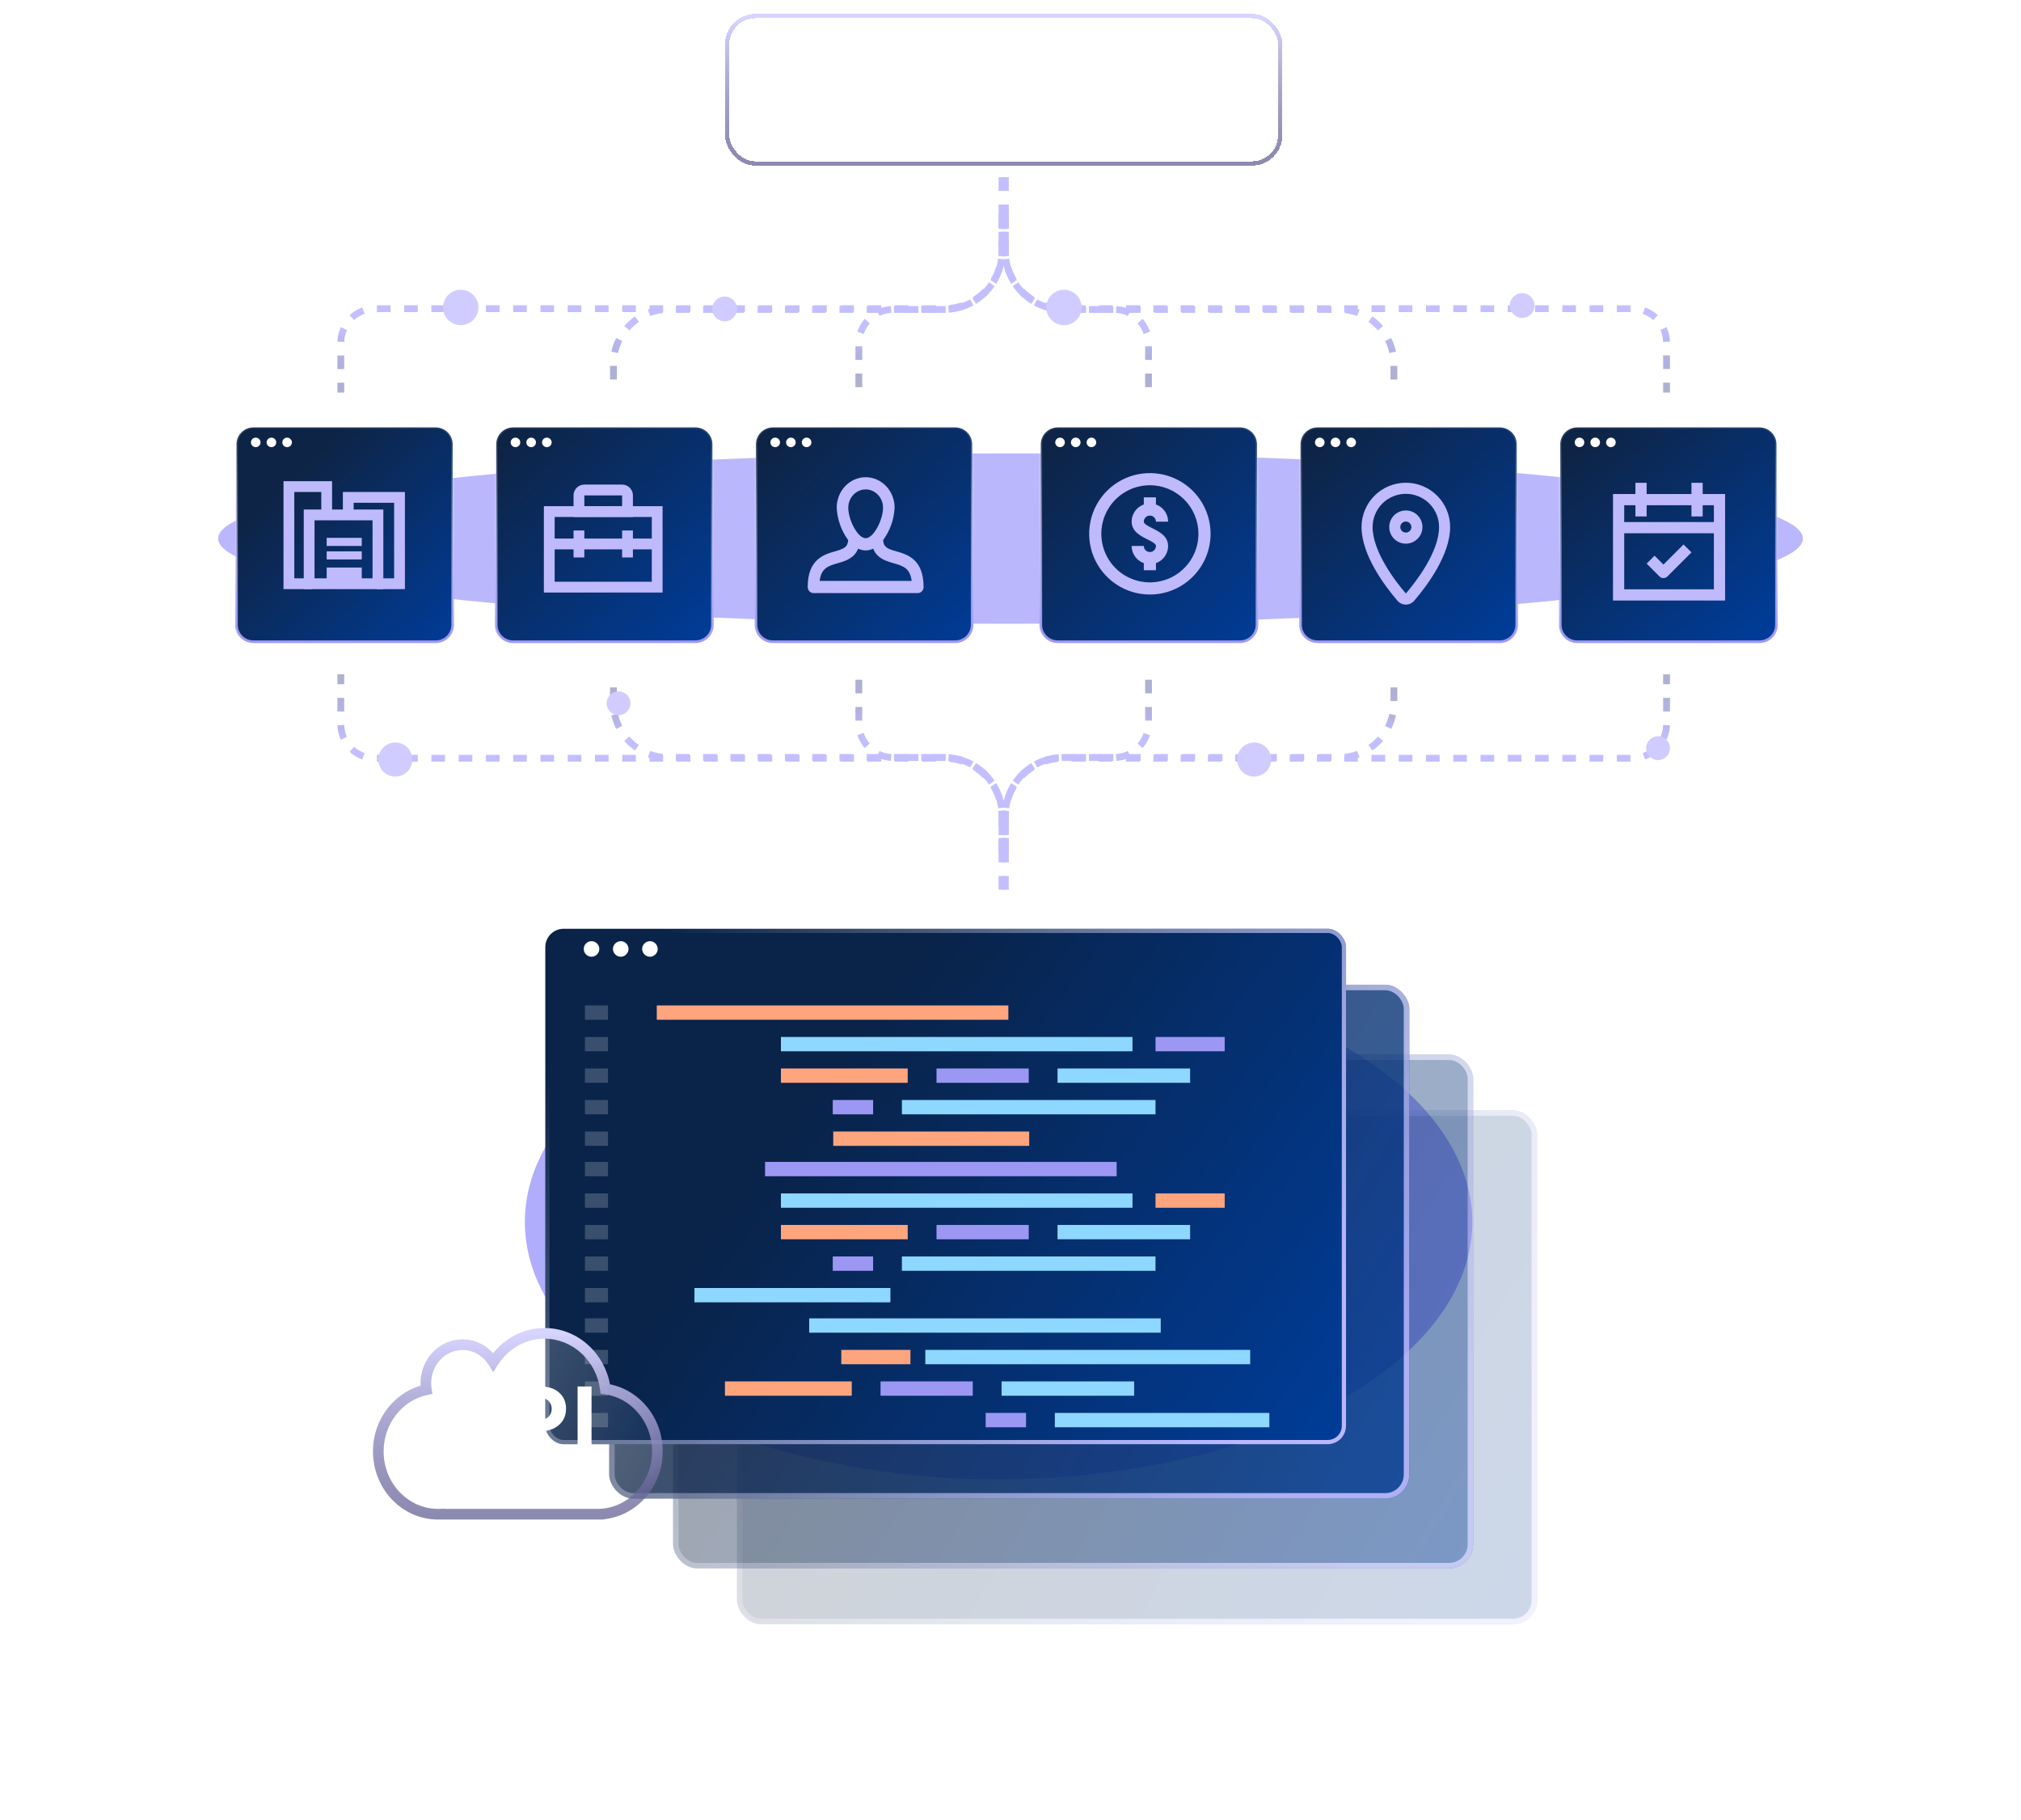 <svg width="593" height="534" viewBox="0 0 593 534" fill="none" xmlns="http://www.w3.org/2000/svg">
<g style="mix-blend-mode:screen" opacity="0.7" filter="url(#filter0_f_14271_1126)">
<ellipse cx="296.5" cy="158" rx="232.5" ry="25" fill="#9E98FC"/>
</g>
<path d="M74.381 125.389H127.831C130.591 125.389 132.823 127.606 132.823 130.334V183.319C132.823 186.048 130.591 188.265 127.831 188.265H74.381C71.621 188.265 69.389 186.048 69.389 183.319V130.334C69.389 127.606 71.621 125.389 74.381 125.389Z" fill="url(#paint0_linear_14271_1126)" stroke="url(#paint1_linear_14271_1126)" stroke-width="0.778"/>
<path fill-rule="evenodd" clip-rule="evenodd" d="M86.354 144.333H94.271V149.875H97.438V141.167H83.188V172.833H91.5V169.667H86.354V144.333Z" fill="#BFBAFC"/>
<path fill-rule="evenodd" clip-rule="evenodd" d="M115.646 147.5H103.771V150.667H100.604V144.333H118.812V172.833H110.5V169.667H115.646V147.5Z" fill="#BFBAFC"/>
<path d="M106.146 166.5H95.854V172.042H106.146V166.5Z" fill="#BFBAFC"/>
<path d="M106.146 161.75H95.854V164.125H106.146V161.75Z" fill="#BFBAFC"/>
<path d="M106.146 157.792H95.854V160.167H106.146V157.792Z" fill="#BFBAFC"/>
<path fill-rule="evenodd" clip-rule="evenodd" d="M109.312 152.646H92.292V169.667H109.312V152.646ZM89.125 149.479L89.125 172.833H112.479V149.479H89.125Z" fill="#BFBAFC"/>
<path d="M76.446 129.787C76.446 130.553 75.809 131.185 75.037 131.185C74.264 131.185 73.627 130.553 73.627 129.787C73.627 129.022 74.264 128.39 75.037 128.39C75.809 128.39 76.446 129.022 76.446 129.787Z" fill="white"/>
<path d="M81.051 129.787C81.051 130.553 80.413 131.185 79.641 131.185C78.869 131.185 78.231 130.553 78.231 129.787C78.231 129.022 78.869 128.39 79.641 128.39C80.433 128.39 81.051 129.022 81.051 129.787Z" fill="white"/>
<path d="M85.657 129.787C85.657 130.553 85.02 131.185 84.247 131.185C83.475 131.185 82.838 130.553 82.838 129.787C82.838 129.022 83.475 128.39 84.247 128.39C85.02 128.39 85.657 129.022 85.657 129.787Z" fill="white"/>
<path d="M150.593 125.389H204.043C206.804 125.389 209.036 127.606 209.036 130.334V183.319C209.036 186.048 206.804 188.265 204.043 188.265H150.593C147.833 188.265 145.601 186.048 145.601 183.319V130.334C145.601 127.606 147.833 125.389 150.593 125.389Z" fill="url(#paint2_linear_14271_1126)" stroke="url(#paint3_linear_14271_1126)" stroke-width="0.778"/>
<path d="M152.658 129.788C152.658 130.553 152.02 131.185 151.248 131.185C150.476 131.185 149.838 130.553 149.838 129.788C149.838 129.022 150.476 128.39 151.248 128.39C152.02 128.39 152.658 129.022 152.658 129.788Z" fill="white"/>
<path d="M157.262 129.787C157.262 130.553 156.625 131.185 155.853 131.185C155.08 131.185 154.443 130.553 154.443 129.787C154.443 129.022 155.08 128.39 155.853 128.39C156.644 128.39 157.262 129.022 157.262 129.787Z" fill="white"/>
<path d="M161.869 129.787C161.869 130.553 161.231 131.185 160.459 131.185C159.687 131.185 159.049 130.553 159.049 129.787C159.049 129.022 159.687 128.39 160.459 128.39C161.231 128.39 161.869 129.022 161.869 129.787Z" fill="white"/>
<path fill-rule="evenodd" clip-rule="evenodd" d="M191.249 151.667H162.749V170.667H191.249V151.667ZM159.583 148.5V173.833H194.416V148.5H159.583Z" fill="#BFBAFC"/>
<path fill-rule="evenodd" clip-rule="evenodd" d="M171.458 155.625H168.291V163.542H171.458V155.625Z" fill="#BFBAFC"/>
<path fill-rule="evenodd" clip-rule="evenodd" d="M185.708 155.625H182.541V163.542H185.708V155.625Z" fill="#BFBAFC"/>
<path fill-rule="evenodd" clip-rule="evenodd" d="M182.541 145.333H171.458V148.5H182.541V145.333ZM171.458 142.167C169.709 142.167 168.291 143.585 168.291 145.333V151.667H185.708V145.333C185.708 143.585 184.29 142.167 182.541 142.167H171.458Z" fill="#BFBAFC"/>
<path fill-rule="evenodd" clip-rule="evenodd" d="M193.624 161.167H161.958V158H193.624V161.167Z" fill="#BFBAFC"/>
<path d="M226.805 125.389H280.255C283.016 125.389 285.248 127.606 285.248 130.334V183.319C285.248 186.048 283.016 188.265 280.255 188.265H226.805C224.045 188.265 221.813 186.048 221.813 183.319V130.334C221.813 127.606 224.045 125.389 226.805 125.389Z" fill="url(#paint4_linear_14271_1126)" stroke="url(#paint5_linear_14271_1126)" stroke-width="0.778"/>
<path d="M228.87 129.787C228.87 130.553 228.233 131.185 227.461 131.185C226.689 131.185 226.051 130.553 226.051 129.787C226.051 129.022 226.689 128.39 227.461 128.39C228.233 128.39 228.87 129.022 228.87 129.787Z" fill="white"/>
<path d="M233.475 129.787C233.475 130.553 232.838 131.185 232.066 131.185C231.293 131.185 230.656 130.553 230.656 129.787C230.656 129.022 231.293 128.39 232.066 128.39C232.857 128.39 233.475 129.022 233.475 129.787Z" fill="white"/>
<path d="M238.081 129.787C238.081 130.553 237.444 131.185 236.672 131.185C235.899 131.185 235.262 130.553 235.262 129.787C235.262 129.022 235.899 128.39 236.672 128.39C237.444 128.39 238.081 129.022 238.081 129.787Z" fill="white"/>
<path d="M238.7 174C238.25 174 237.817 173.811 237.498 173.476C237.18 173.14 237 172.685 237 172.211C237 164.056 241.784 162.678 244.948 161.767C247.548 161.017 248.719 160.591 248.881 158.457C246.86 155.724 245.68 152.406 245.5 148.947C245.503 146.575 246.399 144.301 247.993 142.623C249.586 140.946 251.747 140.003 254 140C256.254 140.003 258.415 140.946 260.008 142.623C261.602 144.301 262.498 146.575 262.5 148.947C262.32 152.405 261.141 155.722 259.12 158.454C259.282 160.591 260.454 161.017 263.053 161.764C266.218 162.675 271 164.053 271 172.208C271 172.682 270.821 173.138 270.503 173.473C270.184 173.809 269.751 173.997 269.3 173.997L238.7 174ZM245.847 165.217C243.073 166.018 240.973 166.623 240.501 170.422H267.5C267.028 166.623 264.928 166.018 262.154 165.217C260.041 164.61 257.324 163.826 256.211 160.957C255.519 161.295 254.765 161.471 254.001 161.474C253.238 161.471 252.484 161.295 251.791 160.957C250.677 163.825 247.96 164.605 245.847 165.217ZM248.9 148.947C248.9 152.48 251.637 157.895 254 157.895C256.364 157.895 259.1 152.48 259.1 148.947C259.099 147.524 258.561 146.16 257.605 145.153C256.649 144.147 255.353 143.581 254 143.579C252.648 143.581 251.352 144.147 250.396 145.153C249.44 146.16 248.902 147.524 248.9 148.947Z" fill="#BFBAFC"/>
<path d="M310.381 125.389H363.831C366.591 125.389 368.823 127.606 368.823 130.334V183.319C368.823 186.048 366.591 188.265 363.831 188.265H310.381C307.621 188.265 305.389 186.048 305.389 183.319V130.334C305.389 127.606 307.621 125.389 310.381 125.389Z" fill="url(#paint6_linear_14271_1126)" stroke="url(#paint7_linear_14271_1126)" stroke-width="0.778"/>
<path d="M312.446 129.788C312.446 130.553 311.809 131.185 311.037 131.185C310.264 131.185 309.627 130.553 309.627 129.788C309.627 129.022 310.264 128.39 311.037 128.39C311.809 128.39 312.446 129.022 312.446 129.788Z" fill="white"/>
<path d="M317.051 129.787C317.051 130.553 316.413 131.185 315.641 131.185C314.869 131.185 314.232 130.553 314.232 129.787C314.232 129.022 314.869 128.39 315.641 128.39C316.433 128.39 317.051 129.022 317.051 129.787Z" fill="white"/>
<path d="M321.657 129.787C321.657 130.553 321.02 131.185 320.247 131.185C319.475 131.185 318.838 130.553 318.838 129.787C318.838 129.022 319.475 128.39 320.247 128.39C321.02 128.39 321.657 129.022 321.657 129.787Z" fill="white"/>
<path d="M337.396 174.417C333.873 174.417 330.429 173.372 327.5 171.415C324.57 169.458 322.287 166.676 320.939 163.421C319.591 160.166 319.238 156.584 319.926 153.129C320.613 149.674 322.309 146.5 324.8 144.009C327.292 141.518 330.465 139.821 333.921 139.134C337.376 138.447 340.958 138.799 344.212 140.148C347.467 141.496 350.249 143.779 352.206 146.708C354.164 149.637 355.208 153.081 355.208 156.604C355.203 161.327 353.324 165.854 349.985 169.194C346.646 172.533 342.118 174.411 337.396 174.417ZM337.396 142.354C334.577 142.354 331.822 143.19 329.479 144.756C327.136 146.322 325.309 148.547 324.231 151.151C323.152 153.755 322.87 156.62 323.42 159.384C323.969 162.149 325.327 164.688 327.32 166.681C329.312 168.673 331.852 170.031 334.616 170.58C337.38 171.13 340.245 170.848 342.849 169.77C345.453 168.691 347.678 166.865 349.244 164.521C350.81 162.178 351.646 159.423 351.646 156.604C351.641 152.826 350.139 149.204 347.467 146.533C344.796 143.862 341.174 142.359 337.396 142.354Z" fill="#BFBAFC"/>
<path fill-rule="evenodd" clip-rule="evenodd" d="M339.177 145.917H335.615V148.004C334.87 148.267 334.186 148.694 333.617 149.263C332.615 150.265 332.052 151.624 332.052 153.042C332.052 155.923 334.679 157.237 336.597 158.197L336.6 158.198C338.108 158.952 339.177 159.536 339.177 160.167C339.177 160.639 338.989 161.092 338.655 161.426C338.321 161.76 337.868 161.948 337.396 161.948C336.923 161.948 336.47 161.76 336.136 161.426C335.802 161.092 335.615 160.639 335.615 160.167H332.052C332.054 161.583 332.617 162.942 333.619 163.944C334.188 164.512 334.871 164.939 335.615 165.203V167.292H339.177V165.203C339.921 164.939 340.604 164.512 341.173 163.944C342.174 162.942 342.738 161.583 342.74 160.167C342.74 157.286 340.113 155.971 338.194 155.011L338.192 155.01C336.683 154.257 335.615 153.672 335.615 153.042C335.615 152.569 335.802 152.116 336.136 151.782C336.47 151.448 336.923 151.26 337.396 151.26C337.868 151.26 338.321 151.448 338.655 151.782C338.989 152.116 339.177 152.569 339.177 153.042H342.74C342.74 151.624 342.177 150.265 341.174 149.263C340.605 148.694 339.921 148.267 339.177 148.004V145.917Z" fill="#BFBAFC"/>
<path d="M386.593 125.389H440.043C442.804 125.389 445.035 127.606 445.035 130.334V183.319C445.035 186.048 442.804 188.265 440.043 188.265H386.593C383.833 188.265 381.601 186.048 381.601 183.319V130.334C381.601 127.606 383.833 125.389 386.593 125.389Z" fill="url(#paint8_linear_14271_1126)" stroke="url(#paint9_linear_14271_1126)" stroke-width="0.778"/>
<path d="M388.658 129.788C388.658 130.553 388.02 131.185 387.248 131.185C386.476 131.185 385.838 130.553 385.838 129.788C385.838 129.022 386.476 128.39 387.248 128.39C388.02 128.39 388.658 129.022 388.658 129.788Z" fill="white"/>
<path d="M393.262 129.787C393.262 130.553 392.625 131.185 391.853 131.185C391.08 131.185 390.443 130.553 390.443 129.787C390.443 129.022 391.08 128.39 391.853 128.39C392.644 128.39 393.262 129.022 393.262 129.787Z" fill="white"/>
<path d="M397.869 129.787C397.869 130.553 397.231 131.185 396.459 131.185C395.687 131.185 395.049 130.553 395.049 129.787C395.049 129.022 395.687 128.39 396.459 128.39C397.231 128.39 397.869 129.022 397.869 129.787Z" fill="white"/>
<path d="M412.499 144.875C415.081 144.875 417.558 145.899 419.386 147.723C421.214 149.547 422.244 152.021 422.249 154.604C422.249 161.949 415.424 170.712 412.509 174.125C409.574 170.712 402.749 161.949 402.749 154.604C402.755 152.021 403.785 149.547 405.612 147.723C407.44 145.899 409.917 144.875 412.499 144.875ZM412.499 141.625C409.054 141.622 405.749 142.988 403.311 145.422C400.874 147.856 399.502 151.159 399.499 154.604C399.499 162.803 406.274 171.85 410.042 176.237C410.346 176.592 410.723 176.877 411.147 177.072C411.571 177.267 412.032 177.369 412.499 177.369C412.966 177.369 413.428 177.267 413.852 177.072C414.276 176.877 414.653 176.592 414.956 176.237C418.725 171.85 425.499 162.803 425.499 154.604C425.496 151.159 424.125 147.856 421.687 145.422C419.249 142.988 415.944 141.622 412.499 141.625Z" fill="#BFBAFC"/>
<path d="M412.499 153C412.821 153 413.135 153.095 413.402 153.274C413.669 153.452 413.878 153.706 414.001 154.003C414.124 154.3 414.156 154.627 414.093 154.942C414.03 155.257 413.876 155.547 413.648 155.774C413.421 156.001 413.132 156.156 412.816 156.219C412.501 156.281 412.174 156.249 411.877 156.126C411.58 156.003 411.327 155.795 411.148 155.528C410.97 155.26 410.874 154.946 410.874 154.625C410.874 154.194 411.045 153.78 411.35 153.476C411.655 153.171 412.068 153 412.499 153ZM412.499 149.75C411.535 149.75 410.593 150.036 409.791 150.571C408.989 151.107 408.364 151.868 407.995 152.759C407.626 153.65 407.53 154.63 407.718 155.576C407.906 156.521 408.37 157.39 409.052 158.072C409.734 158.754 410.603 159.218 411.548 159.406C412.494 159.594 413.474 159.498 414.365 159.129C415.256 158.76 416.017 158.135 416.553 157.333C417.088 156.531 417.374 155.589 417.374 154.625C417.374 153.332 416.861 152.092 415.946 151.178C415.032 150.263 413.792 149.75 412.499 149.75Z" fill="#BFBAFC"/>
<path d="M462.805 125.389H516.255C519.016 125.389 521.248 127.606 521.248 130.334V183.319C521.248 186.048 519.016 188.265 516.255 188.265H462.805C460.045 188.265 457.813 186.048 457.813 183.319V130.334C457.813 127.606 460.045 125.389 462.805 125.389Z" fill="url(#paint10_linear_14271_1126)" stroke="url(#paint11_linear_14271_1126)" stroke-width="0.778"/>
<path d="M464.87 129.788C464.87 130.553 464.233 131.185 463.46 131.185C462.688 131.185 462.051 130.553 462.051 129.788C462.051 129.022 462.688 128.39 463.46 128.39C464.233 128.39 464.87 129.022 464.87 129.788Z" fill="white"/>
<path d="M469.474 129.787C469.474 130.553 468.837 131.185 468.065 131.185C467.293 131.185 466.655 130.553 466.655 129.787C466.655 129.022 467.293 128.39 468.065 128.39C468.857 128.39 469.474 129.022 469.474 129.787Z" fill="white"/>
<path d="M474.081 129.787C474.081 130.553 473.444 131.185 472.671 131.185C471.899 131.185 471.262 130.553 471.262 129.787C471.262 129.022 471.899 128.39 472.671 128.39C473.444 128.39 474.081 129.022 474.081 129.787Z" fill="white"/>
<path d="M506.175 176.175H473.289V144.933H506.175V176.175ZM476.577 172.886H502.886V148.221H476.577V172.886Z" fill="#BFBAFC"/>
<path d="M483.154 141.644H479.866V151.51H483.154V141.644Z" fill="#BFBAFC"/>
<path d="M499.598 141.644H496.309V151.51H499.598V141.644Z" fill="#BFBAFC"/>
<path d="M504.53 153.154H474.933V156.443H504.53V153.154Z" fill="#BFBAFC"/>
<path d="M488.087 169.598C487.651 169.597 487.233 169.424 486.925 169.116L483.154 165.345L485.48 163.02L488.087 165.628L493.984 159.732L496.309 162.057L489.25 169.116C488.942 169.424 488.523 169.597 488.087 169.598Z" fill="#BFBAFC"/>
<g style="mix-blend-mode:screen" opacity="0.8" filter="url(#filter1_f_14271_1126)">
<ellipse cx="293" cy="358.5" rx="139" ry="75.5" fill="#9E98FC"/>
</g>
<g opacity="0.2">
<g filter="url(#filter2_bd_14271_1126)">
<rect x="216.237" y="319.675" width="234.763" height="150.742" rx="7.051" fill="url(#paint12_linear_14271_1126)"/>
<rect x="217.044" y="320.482" width="233.149" height="149.129" rx="6.244" stroke="url(#paint13_linear_14271_1126)" stroke-width="1.614"/>
</g>
</g>
<g opacity="0.4">
<g filter="url(#filter3_bd_14271_1126)">
<rect x="197.492" y="303.296" width="234.763" height="150.742" rx="7.051" fill="url(#paint14_linear_14271_1126)"/>
<rect x="198.298" y="304.103" width="233.149" height="149.129" rx="6.244" stroke="url(#paint15_linear_14271_1126)" stroke-width="1.614"/>
</g>
</g>
<g opacity="0.8">
<g filter="url(#filter4_bd_14271_1126)">
<rect x="178.746" y="282.823" width="234.763" height="150.742" rx="7.051" fill="url(#paint16_linear_14271_1126)"/>
<rect x="179.553" y="283.63" width="233.149" height="149.129" rx="6.244" stroke="url(#paint17_linear_14271_1126)" stroke-width="1.614"/>
</g>
</g>
<g filter="url(#filter5_bd_14271_1126)">
<rect x="160" y="267.826" width="234.947" height="151.216" rx="5.393" fill="url(#paint18_linear_14271_1126)"/>
<rect x="160.617" y="268.443" width="233.713" height="149.982" rx="4.776" stroke="url(#paint19_linear_14271_1126)" stroke-width="1.234"/>
</g>
<path d="M175.847 278.397C175.847 279.647 174.816 280.679 173.565 280.679C172.315 280.679 171.283 279.647 171.283 278.397C171.283 277.146 172.315 276.114 173.565 276.114C174.816 276.114 175.847 277.146 175.847 278.397Z" fill="white"/>
<path d="M184.417 278.397C184.417 279.647 183.385 280.679 182.135 280.679C180.885 280.679 179.853 279.647 179.853 278.397C179.853 277.146 180.885 276.114 182.135 276.114C183.417 276.114 184.417 277.146 184.417 278.397Z" fill="white"/>
<path d="M192.987 278.397C192.987 279.647 191.955 280.679 190.705 280.679C189.454 280.679 188.423 279.647 188.423 278.397C188.423 277.146 189.454 276.114 190.705 276.114C191.955 276.114 192.987 277.146 192.987 278.397Z" fill="white"/>
<path d="M295.868 294.968H192.709V299.171H295.868V294.968Z" fill="#FFA57E"/>
<path d="M340.586 386.772H237.427V390.976H340.586V386.772Z" fill="#8ED7FF"/>
<path d="M178.397 294.968H171.632V299.171H178.397V294.968Z" fill="white" fill-opacity="0.2"/>
<path d="M178.397 386.772H171.632V390.976H178.397V386.772Z" fill="white" fill-opacity="0.2"/>
<path d="M332.293 304.217H229.134V308.42H332.293V304.217Z" fill="#8ED7FF"/>
<path d="M366.828 396.02H271.503V400.224H366.828V396.02Z" fill="#8ED7FF"/>
<path d="M359.348 304.217H339.054V308.42H359.348V304.217Z" fill="#9D97F4"/>
<path d="M267.141 396.02H246.848V400.224H267.141V396.02Z" fill="#FFA57E"/>
<path d="M266.339 313.463H229.134V317.666H266.339V313.463Z" fill="#FFA57E"/>
<path d="M249.92 405.268H212.715V409.472H249.92V405.268Z" fill="#FFA57E"/>
<path d="M301.849 313.463H274.791V317.666H301.849V313.463Z" fill="#9D97F4"/>
<path d="M285.431 405.268H258.373V409.472H285.431V405.268Z" fill="#9D97F4"/>
<path d="M349.2 313.463H310.304V317.666H349.2V313.463Z" fill="#8ED7FF"/>
<path d="M332.782 405.268H293.886V409.472H332.782V405.268Z" fill="#8ED7FF"/>
<path d="M339.048 322.711H264.638V326.914H339.048V322.711Z" fill="#8ED7FF"/>
<path d="M372.452 414.515H309.506V418.719H372.452V414.515Z" fill="#8ED7FF"/>
<path d="M256.187 322.711H244.349V326.914H256.187V322.711Z" fill="#9D97F4"/>
<path d="M301.056 414.515H289.218V418.719H301.056V414.515Z" fill="#9D97F4"/>
<path d="M301.989 331.959H244.49V336.162H301.989V331.959Z" fill="#FFA57E"/>
<path d="M178.397 304.217H171.632V308.42H178.397V304.217Z" fill="white" fill-opacity="0.2"/>
<path d="M178.397 396.02H171.632V400.224H178.397V396.02Z" fill="white" fill-opacity="0.2"/>
<path d="M178.397 313.463H171.632V317.666H178.397V313.463Z" fill="white" fill-opacity="0.2"/>
<path d="M178.397 405.268H171.632V409.472H178.397V405.268Z" fill="white" fill-opacity="0.2"/>
<path d="M178.397 322.712H171.632V326.916H178.397V322.712Z" fill="white" fill-opacity="0.2"/>
<path d="M178.397 414.515H171.632V418.719H178.397V414.515Z" fill="white" fill-opacity="0.2"/>
<path d="M178.397 331.958H171.632V336.161H178.397V331.958Z" fill="white" fill-opacity="0.2"/>
<path d="M327.643 340.87H224.484V345.074H327.643V340.87Z" fill="#9D97F4"/>
<path d="M178.397 340.87H171.632V345.074H178.397V340.87Z" fill="white" fill-opacity="0.2"/>
<path d="M332.293 350.119H229.134V354.322H332.293V350.119Z" fill="#8ED7FF"/>
<path d="M359.348 350.119H339.054V354.322H359.348V350.119Z" fill="#FFA57E"/>
<path d="M266.339 359.366H229.134V363.569H266.339V359.366Z" fill="#FFA57E"/>
<path d="M301.849 359.366H274.791V363.569H301.849V359.366Z" fill="#9D97F4"/>
<path d="M349.2 359.366H310.304V363.569H349.2V359.366Z" fill="#8ED7FF"/>
<path d="M339.048 368.613H264.638V372.816H339.048V368.613Z" fill="#8ED7FF"/>
<path d="M256.187 368.613H244.349V372.816H256.187V368.613Z" fill="#9D97F4"/>
<path d="M261.263 377.86H203.764V382.064H261.263V377.86Z" fill="#8ED7FF"/>
<path d="M178.397 350.119H171.632V354.322H178.397V350.119Z" fill="white" fill-opacity="0.2"/>
<path d="M178.397 359.366H171.632V363.569H178.397V359.366Z" fill="white" fill-opacity="0.2"/>
<path d="M178.397 368.614H171.632V372.817H178.397V368.614Z" fill="white" fill-opacity="0.2"/>
<path d="M178.397 377.862H171.632V382.065H178.397V377.862Z" fill="white" fill-opacity="0.2"/>
<path d="M295 250.326L295 239.448C295 230.059 302.611 222.448 312 222.448L479 222.448C484.523 222.448 489 217.971 489 212.448L489 197.826" stroke="url(#paint20_linear_14271_1126)" stroke-width="2" stroke-dasharray="4 4"/>
<path d="M295 249.826L295 239.214C295 229.825 302.611 222.214 312 222.214L393 222.214C401.837 222.214 409 215.05 409 206.214L409 197.826" stroke="url(#paint21_linear_14271_1126)" stroke-width="2" stroke-dasharray="4 4"/>
<path d="M295 261L295 239.214C295 229.825 302.611 222.214 312 222.214L327 222.214C332.523 222.214 337 217.737 337 212.214L337 197.826" stroke="url(#paint22_linear_14271_1126)" stroke-width="2" stroke-dasharray="4 4"/>
<path d="M294 62.674L294 73.552C294 82.941 286.389 90.552 277 90.552L110 90.552C104.477 90.552 100 95.029 100 100.552L100 115.174" stroke="url(#paint23_linear_14271_1126)" stroke-width="2" stroke-dasharray="4 4"/>
<path d="M294 63.174L294 73.786C294 83.175 286.389 90.786 277 90.786L196 90.786C187.163 90.786 180 97.95 180 106.786L180 115.174" stroke="url(#paint24_linear_14271_1126)" stroke-width="2" stroke-dasharray="4 4"/>
<path d="M294 52L294 73.786C294 83.175 286.389 90.786 277 90.786L262 90.786C256.477 90.786 252 95.263 252 100.786L252 115.174" stroke="url(#paint25_linear_14271_1126)" stroke-width="2" stroke-dasharray="4 4"/>
<path d="M294 250.326L294 239.448C294 230.059 286.389 222.448 277 222.448L110 222.448C104.477 222.448 100 217.971 100 212.448L100 197.826" stroke="url(#paint26_linear_14271_1126)" stroke-width="2" stroke-dasharray="4 4"/>
<path d="M294 249.826L294 239.214C294 229.825 286.389 222.214 277 222.214L196 222.214C187.163 222.214 180 215.05 180 206.214L180 197.826" stroke="url(#paint27_linear_14271_1126)" stroke-width="2" stroke-dasharray="4 4"/>
<path d="M294 261L294 239.214C294 229.825 286.389 222.214 277 222.214L262 222.214C256.477 222.214 252 217.737 252 212.214L252 197.826" stroke="url(#paint28_linear_14271_1126)" stroke-width="2" stroke-dasharray="4 4"/>
<path d="M295 62.674L295 73.552C295 82.941 302.611 90.552 312 90.552L479 90.552C484.523 90.552 489 95.029 489 100.552L489 115.174" stroke="url(#paint29_linear_14271_1126)" stroke-width="2" stroke-dasharray="4 4"/>
<path d="M295 63.174L295 73.786C295 83.175 302.611 90.786 312 90.786L393 90.786C401.837 90.786 409 97.95 409 106.786L409 115.174" stroke="url(#paint30_linear_14271_1126)" stroke-width="2" stroke-dasharray="4 4"/>
<path d="M295 52L295 73.786C295 83.175 302.611 90.786 312 90.786L327 90.786C332.523 90.786 337 95.263 337 100.786L337 115.174" stroke="url(#paint31_linear_14271_1126)" stroke-width="2" stroke-dasharray="4 4"/>
<g filter="url(#filter6_dd_14271_1126)">
<ellipse cx="5" cy="5" rx="5" ry="5" transform="matrix(1 8.74228e-08 8.74228e-08 -1 363 227.826)" fill="#D1CCFF"/>
</g>
<g filter="url(#filter7_dd_14271_1126)">
<ellipse cx="3.5" cy="3.5" rx="3.5" ry="3.5" transform="matrix(1 8.74228e-08 8.74228e-08 -1 178 209.826)" fill="#D1CCFF"/>
</g>
<g filter="url(#filter8_dd_14271_1126)">
<ellipse cx="5" cy="5" rx="5" ry="5" transform="matrix(1 8.74228e-08 8.74228e-08 -1 111 227.826)" fill="#D1CCFF"/>
</g>
<g filter="url(#filter9_dd_14271_1126)">
<ellipse cx="3.5" cy="3.5" rx="3.5" ry="3.5" transform="matrix(1 8.74228e-08 8.74228e-08 -1 483 223)" fill="#D1CCFF"/>
</g>
<g filter="url(#filter10_bd_14271_1126)">
<mask id="path-116-outside-1_14271_1126" maskUnits="userSpaceOnUse" x="109" y="385" width="86" height="57" fill="black">
<rect fill="white" x="109" y="385" width="86" height="57"/>
<path fill-rule="evenodd" clip-rule="evenodd" d="M192.888 421.604C192.888 412.232 186.237 404.492 177.623 403.309C176.4 394.094 168.868 387 159.758 387C153.49 387 147.968 390.359 144.735 395.457C142.815 392.362 139.491 390.316 135.712 390.316C129.767 390.316 124.948 395.378 124.948 401.623C124.948 402.277 125.001 402.917 125.102 403.54C117.061 405.218 111 412.676 111 421.621C111 431.803 118.851 440.056 128.535 440.056C128.686 440.056 128.835 440.054 128.985 440.05V440.056H158.64C158.683 440.056 158.725 440.056 158.768 440.056C158.811 440.056 158.854 440.056 158.896 440.056H175.746V440.049C185.251 439.814 192.888 431.646 192.888 421.604Z"/>
</mask>
<path fill-rule="evenodd" clip-rule="evenodd" d="M192.888 421.604C192.888 412.232 186.237 404.492 177.623 403.309C176.4 394.094 168.868 387 159.758 387C153.49 387 147.968 390.359 144.735 395.457C142.815 392.362 139.491 390.316 135.712 390.316C129.767 390.316 124.948 395.378 124.948 401.623C124.948 402.277 125.001 402.917 125.102 403.54C117.061 405.218 111 412.676 111 421.621C111 431.803 118.851 440.056 128.535 440.056C128.686 440.056 128.835 440.054 128.985 440.05V440.056H158.64C158.683 440.056 158.725 440.056 158.768 440.056C158.811 440.056 158.854 440.056 158.896 440.056H175.746V440.049C185.251 439.814 192.888 431.646 192.888 421.604Z" fill="url(#paint32_linear_14271_1126)" shape-rendering="crispEdges"/>
<path d="M177.623 403.309L176.072 403.515L176.229 404.696L177.41 404.859L177.623 403.309ZM144.735 395.457L143.407 396.281L144.721 398.4L146.056 396.294L144.735 395.457ZM125.102 403.54L125.421 405.071L126.886 404.765L126.646 403.289L125.102 403.54ZM128.985 440.05H130.549V438.444L128.943 438.487L128.985 440.05ZM128.985 440.056H127.421V441.62H128.985V440.056ZM158.64 440.056L158.65 438.492H158.64V440.056ZM158.896 440.056V438.492L158.886 438.492L158.896 440.056ZM175.746 440.056V441.62H177.31V440.056H175.746ZM175.746 440.049L175.707 438.486L174.182 438.523V440.049H175.746ZM177.41 404.859C185.202 405.928 191.324 412.964 191.324 421.604H194.452C194.452 411.499 187.271 403.055 177.835 401.76L177.41 404.859ZM159.758 388.564C168.015 388.564 174.943 395.007 176.072 403.515L179.173 403.104C177.856 393.181 169.72 385.436 159.758 385.436V388.564ZM146.056 396.294C149.027 391.61 154.07 388.564 159.758 388.564V385.436C152.91 385.436 146.91 389.108 143.415 394.619L146.056 396.294ZM135.712 391.88C138.904 391.88 141.747 393.606 143.407 396.281L146.064 394.632C143.883 391.118 140.077 388.752 135.712 388.752V391.88ZM126.512 401.623C126.512 396.168 130.702 391.88 135.712 391.88V388.752C128.832 388.752 123.384 394.588 123.384 401.623H126.512ZM126.646 403.289C126.558 402.749 126.512 402.192 126.512 401.623H123.384C123.384 402.361 123.444 403.085 123.558 403.791L126.646 403.289ZM112.564 421.621C112.564 413.378 118.143 406.59 125.421 405.071L124.783 402.009C115.98 403.846 109.436 411.974 109.436 421.621H112.564ZM128.535 438.492C119.787 438.492 112.564 431.014 112.564 421.621H109.436C109.436 432.592 117.914 441.62 128.535 441.62V438.492ZM128.943 438.487C128.808 438.49 128.672 438.492 128.535 438.492V441.62C128.699 441.62 128.863 441.618 129.026 441.613L128.943 438.487ZM130.549 440.056V440.05H127.421V440.056H130.549ZM158.64 438.492H128.985V441.62H158.64V438.492ZM158.768 438.492C158.729 438.492 158.69 438.492 158.65 438.492L158.63 441.62C158.676 441.62 158.722 441.62 158.768 441.62V438.492ZM158.886 438.492C158.847 438.492 158.808 438.492 158.768 438.492V441.62C158.814 441.62 158.861 441.62 158.907 441.62L158.886 438.492ZM175.746 438.492H158.896V441.62H175.746V438.492ZM174.182 440.049V440.056H177.31V440.049H174.182ZM191.324 421.604C191.324 430.866 184.297 438.273 175.707 438.486L175.784 441.612C186.205 441.355 194.452 432.426 194.452 421.604H191.324Z" fill="url(#paint33_linear_14271_1126)" mask="url(#path-116-outside-1_14271_1126)"/>
</g>
<path d="M142.287 423.463H133.756L131.867 428.468H127.618L136.148 406.717H140.115L148.645 428.468H144.175L142.287 423.463ZM134.763 420.189H141.279L138.037 411.407L134.763 420.189ZM151.385 406.748H158.373C160.545 406.748 162.434 407.189 163.819 408.353C165.235 409.518 166.085 411.061 166.085 413.264C166.085 415.468 165.235 417.041 163.819 418.206C162.434 419.371 160.545 419.906 158.373 419.906H155.509V428.468H151.385V406.748ZM157.87 416.695C159.129 416.695 159.979 416.38 160.671 415.877C161.364 415.373 161.867 414.492 161.867 413.264C161.867 412.068 161.269 411.187 160.577 410.683C159.884 410.179 159.034 409.959 157.775 409.959H155.477V416.695H157.87ZM169.476 406.748H173.568V428.468H169.476V406.748Z" fill="white"/>
<g filter="url(#filter11_bd_14271_1126)">
<rect x="214" y="2" width="161" height="42" rx="7.636" fill="url(#paint34_linear_14271_1126)" shape-rendering="crispEdges"/>
<rect x="213.375" y="1.375" width="162.251" height="43.251" rx="8.262" stroke="url(#paint35_linear_14271_1126)" stroke-width="1.251" shape-rendering="crispEdges"/>
</g>
<path d="M266.415 14.199H271.796C273.16 14.199 274.426 14.321 275.522 14.856C276.836 15.489 277.689 16.512 277.689 18.436C277.689 20.481 276.179 21.674 275.083 22.112V22.161C277.25 22.648 278.687 24.06 278.687 26.203C278.687 28.029 277.835 29.344 276.69 30.075C275.643 30.732 274.158 31 272.551 31H266.415V14.199ZM271.553 21.212C272.429 21.212 273.038 21.114 273.549 20.797C274.134 20.432 274.475 19.848 274.475 18.85C274.475 17.389 273.33 16.683 271.699 16.683H269.58V21.212H271.553ZM272.307 28.516C273.111 28.516 273.89 28.492 274.548 28.054C275.108 27.689 275.473 26.934 275.473 26.057C275.473 25.132 275.059 24.499 274.426 24.06C273.793 23.622 273.135 23.525 272.161 23.525H269.58V28.516H272.307ZM284.418 25.521C284.418 27.274 284.71 28.662 286.512 28.662C288.387 28.662 289.093 27.177 289.093 25.205V19.215H292.21V31H289.19L289.166 29.344C288.484 30.513 287.218 31.219 285.513 31.219C282.129 31.219 281.301 29.028 281.301 26.203V19.215H284.418V25.521ZM302.355 22.332C301.673 21.82 300.674 21.333 299.603 21.333C298.58 21.333 298.069 21.723 298.069 22.283C298.069 22.794 298.459 23.208 299.773 23.622L300.601 23.89C303.207 24.742 304.132 25.668 304.132 27.372C304.132 29.612 302.355 31.268 299.457 31.268C297.655 31.268 295.634 30.537 294.684 29.442L295.951 27.323C297.339 28.395 298.532 28.93 299.53 28.93C300.699 28.93 301.234 28.492 301.234 27.81C301.234 27.201 300.772 26.861 299.262 26.349L297.899 25.887C296.145 25.302 295.244 24.255 295.244 22.526C295.244 20.384 297.192 18.996 299.457 18.996C301.551 18.996 302.72 19.556 303.694 20.262L302.355 22.332ZM308.214 17.34C307.118 17.34 306.339 16.634 306.339 15.611C306.339 14.613 307.118 13.882 308.214 13.882C309.31 13.882 310.089 14.613 310.089 15.611C310.089 16.634 309.31 17.34 308.214 17.34ZM306.656 19.215H309.772V31H306.656V19.215ZM321.044 24.694C321.044 22.94 320.727 21.552 318.926 21.552C317.002 21.552 316.344 23.16 316.344 25.132V31H313.228V19.215H316.344L316.32 20.992H316.393C317.026 19.75 318.219 18.996 319.924 18.996C323.308 18.996 324.161 21.187 324.161 24.012V31H321.044V24.694ZM329.894 26.106C330.186 27.981 331.623 28.882 333.4 28.882C334.983 28.882 336.395 28.175 336.955 27.689L338.173 29.369C337.515 30.05 335.738 31.268 332.864 31.268C329.309 31.268 326.68 29.101 326.68 25.302C326.68 21.528 329.431 18.996 332.791 18.996C336.42 18.996 338.611 21.382 338.611 24.523C338.611 25.132 338.562 26.106 338.562 26.106H329.894ZM332.767 21.309C330.917 21.309 329.943 22.599 329.845 24.085H335.494C335.446 22.794 334.959 21.309 332.767 21.309ZM347.96 22.332C347.279 21.82 346.28 21.333 345.209 21.333C344.186 21.333 343.675 21.723 343.675 22.283C343.675 22.794 344.065 23.208 345.379 23.622L346.207 23.89C348.813 24.742 349.738 25.668 349.738 27.372C349.738 29.612 347.96 31.268 345.063 31.268C343.261 31.268 341.24 30.537 340.29 29.442L341.557 27.323C342.944 28.395 344.138 28.93 345.136 28.93C346.305 28.93 346.84 28.492 346.84 27.81C346.84 27.201 346.378 26.861 344.868 26.349L343.504 25.887C341.751 25.302 340.85 24.255 340.85 22.526C340.85 20.384 342.798 18.996 345.063 18.996C347.157 18.996 348.326 19.556 349.3 20.262L347.96 22.332ZM358.72 22.332C358.038 21.82 357.04 21.333 355.968 21.333C354.946 21.333 354.434 21.723 354.434 22.283C354.434 22.794 354.824 23.208 356.139 23.622L356.967 23.89C359.572 24.742 360.497 25.668 360.497 27.372C360.497 29.612 358.72 31.268 355.822 31.268C354.02 31.268 351.999 30.537 351.05 29.442L352.316 27.323C353.704 28.395 354.897 28.93 355.895 28.93C357.064 28.93 357.6 28.492 357.6 27.81C357.6 27.201 357.137 26.861 355.628 26.349L354.264 25.887C352.511 25.302 351.61 24.255 351.61 22.526C351.61 20.384 353.558 18.996 355.822 18.996C357.916 18.996 359.085 19.556 360.059 20.262L358.72 22.332Z" fill="white"/>
<g filter="url(#filter12_dd_14271_1126)">
<ellipse cx="5.194" cy="5.194" rx="5.194" ry="5.194" transform="matrix(1 8.74228e-08 8.74228e-08 -1 307 95.387)" fill="#D1CCFF"/>
</g>
<g filter="url(#filter13_dd_14271_1126)">
<ellipse cx="3.635" cy="3.635" rx="3.635" ry="3.635" transform="matrix(1 8.74228e-08 8.74228e-08 -1 209 94.271)" fill="#D1CCFF"/>
</g>
<g filter="url(#filter14_dd_14271_1126)">
<ellipse cx="5.194" cy="5.194" rx="5.194" ry="5.194" transform="matrix(1 8.74228e-08 8.74228e-08 -1 130 95.387)" fill="#D1CCFF"/>
</g>
<g filter="url(#filter15_dd_14271_1126)">
<ellipse cx="3.635" cy="3.635" rx="3.635" ry="3.635" transform="matrix(1 8.74228e-08 8.74228e-08 -1 443 93.271)" fill="#D1CCFF"/>
</g>
<defs>
<filter id="filter0_f_14271_1126" x="0" y="69" width="593" height="178" filterUnits="userSpaceOnUse" color-interpolation-filters="sRGB">
<feFlood flood-opacity="0" result="BackgroundImageFix"/>
<feBlend mode="normal" in="SourceGraphic" in2="BackgroundImageFix" result="shape"/>
<feGaussianBlur stdDeviation="32" result="effect1_foregroundBlur_14271_1126"/>
</filter>
<filter id="filter1_f_14271_1126" x="54" y="183" width="478" height="351" filterUnits="userSpaceOnUse" color-interpolation-filters="sRGB">
<feFlood flood-opacity="0" result="BackgroundImageFix"/>
<feBlend mode="normal" in="SourceGraphic" in2="BackgroundImageFix" result="shape"/>
<feGaussianBlur stdDeviation="50" result="effect1_foregroundBlur_14271_1126"/>
</filter>
<filter id="filter2_bd_14271_1126" x="173.931" y="277.369" width="319.376" height="235.355" filterUnits="userSpaceOnUse" color-interpolation-filters="sRGB">
<feFlood flood-opacity="0" result="BackgroundImageFix"/>
<feGaussianBlur in="BackgroundImageFix" stdDeviation="21.153"/>
<feComposite in2="SourceAlpha" operator="in" result="effect1_backgroundBlur_14271_1126"/>
<feColorMatrix in="SourceAlpha" type="matrix" values="0 0 0 0 0 0 0 0 0 0 0 0 0 0 0 0 0 0 127 0" result="hardAlpha"/>
<feMorphology radius="1.519" operator="erode" in="SourceAlpha" result="effect2_dropShadow_14271_1126"/>
<feOffset dy="6.076"/>
<feGaussianBlur stdDeviation="15.054"/>
<feComposite in2="hardAlpha" operator="out"/>
<feColorMatrix type="matrix" values="0 0 0 0 0 0 0 0 0 0 0 0 0 0 0 0 0 0 0.2 0"/>
<feBlend mode="normal" in2="effect1_backgroundBlur_14271_1126" result="effect2_dropShadow_14271_1126"/>
<feBlend mode="normal" in="SourceGraphic" in2="effect2_dropShadow_14271_1126" result="shape"/>
</filter>
<filter id="filter3_bd_14271_1126" x="155.185" y="260.99" width="319.376" height="235.355" filterUnits="userSpaceOnUse" color-interpolation-filters="sRGB">
<feFlood flood-opacity="0" result="BackgroundImageFix"/>
<feGaussianBlur in="BackgroundImageFix" stdDeviation="21.153"/>
<feComposite in2="SourceAlpha" operator="in" result="effect1_backgroundBlur_14271_1126"/>
<feColorMatrix in="SourceAlpha" type="matrix" values="0 0 0 0 0 0 0 0 0 0 0 0 0 0 0 0 0 0 127 0" result="hardAlpha"/>
<feMorphology radius="1.519" operator="erode" in="SourceAlpha" result="effect2_dropShadow_14271_1126"/>
<feOffset dy="6.076"/>
<feGaussianBlur stdDeviation="15.054"/>
<feComposite in2="hardAlpha" operator="out"/>
<feColorMatrix type="matrix" values="0 0 0 0 0 0 0 0 0 0 0 0 0 0 0 0 0 0 0.2 0"/>
<feBlend mode="normal" in2="effect1_backgroundBlur_14271_1126" result="effect2_dropShadow_14271_1126"/>
<feBlend mode="normal" in="SourceGraphic" in2="effect2_dropShadow_14271_1126" result="shape"/>
</filter>
<filter id="filter4_bd_14271_1126" x="136.439" y="240.516" width="319.376" height="235.355" filterUnits="userSpaceOnUse" color-interpolation-filters="sRGB">
<feFlood flood-opacity="0" result="BackgroundImageFix"/>
<feGaussianBlur in="BackgroundImageFix" stdDeviation="21.153"/>
<feComposite in2="SourceAlpha" operator="in" result="effect1_backgroundBlur_14271_1126"/>
<feColorMatrix in="SourceAlpha" type="matrix" values="0 0 0 0 0 0 0 0 0 0 0 0 0 0 0 0 0 0 127 0" result="hardAlpha"/>
<feMorphology radius="1.519" operator="erode" in="SourceAlpha" result="effect2_dropShadow_14271_1126"/>
<feOffset dy="6.076"/>
<feGaussianBlur stdDeviation="15.054"/>
<feComposite in2="hardAlpha" operator="out"/>
<feColorMatrix type="matrix" values="0 0 0 0 0 0 0 0 0 0 0 0 0 0 0 0 0 0 0.2 0"/>
<feBlend mode="normal" in2="effect1_backgroundBlur_14271_1126" result="effect2_dropShadow_14271_1126"/>
<feBlend mode="normal" in="SourceGraphic" in2="effect2_dropShadow_14271_1126" result="shape"/>
</filter>
<filter id="filter5_bd_14271_1126" x="127.643" y="235.469" width="299.662" height="215.931" filterUnits="userSpaceOnUse" color-interpolation-filters="sRGB">
<feFlood flood-opacity="0" result="BackgroundImageFix"/>
<feGaussianBlur in="BackgroundImageFix" stdDeviation="16.179"/>
<feComposite in2="SourceAlpha" operator="in" result="effect1_backgroundBlur_14271_1126"/>
<feColorMatrix in="SourceAlpha" type="matrix" values="0 0 0 0 0 0 0 0 0 0 0 0 0 0 0 0 0 0 127 0" result="hardAlpha"/>
<feMorphology radius="1.162" operator="erode" in="SourceAlpha" result="effect2_dropShadow_14271_1126"/>
<feOffset dy="4.647"/>
<feGaussianBlur stdDeviation="11.514"/>
<feComposite in2="hardAlpha" operator="out"/>
<feColorMatrix type="matrix" values="0 0 0 0 0 0 0 0 0 0 0 0 0 0 0 0 0 0 0.2 0"/>
<feBlend mode="normal" in2="effect1_backgroundBlur_14271_1126" result="effect2_dropShadow_14271_1126"/>
<feBlend mode="normal" in="SourceGraphic" in2="effect2_dropShadow_14271_1126" result="shape"/>
</filter>
<filter id="filter6_dd_14271_1126" x="347.479" y="202.305" width="41.042" height="41.042" filterUnits="userSpaceOnUse" color-interpolation-filters="sRGB">
<feFlood flood-opacity="0" result="BackgroundImageFix"/>
<feColorMatrix in="SourceAlpha" type="matrix" values="0 0 0 0 0 0 0 0 0 0 0 0 0 0 0 0 0 0 127 0" result="hardAlpha"/>
<feOffset/>
<feGaussianBlur stdDeviation="3.104"/>
<feColorMatrix type="matrix" values="0 0 0 0 0.855 0 0 0 0 0.847 0 0 0 0 1 0 0 0 1 0"/>
<feBlend mode="normal" in2="BackgroundImageFix" result="effect1_dropShadow_14271_1126"/>
<feColorMatrix in="SourceAlpha" type="matrix" values="0 0 0 0 0 0 0 0 0 0 0 0 0 0 0 0 0 0 127 0" result="hardAlpha"/>
<feOffset/>
<feGaussianBlur stdDeviation="7.76"/>
<feColorMatrix type="matrix" values="0 0 0 0 0.855 0 0 0 0 0.847 0 0 0 0 1 0 0 0 1 0"/>
<feBlend mode="normal" in2="effect1_dropShadow_14271_1126" result="effect2_dropShadow_14271_1126"/>
<feBlend mode="normal" in="SourceGraphic" in2="effect2_dropShadow_14271_1126" result="shape"/>
</filter>
<filter id="filter7_dd_14271_1126" x="162.479" y="187.305" width="38.042" height="38.042" filterUnits="userSpaceOnUse" color-interpolation-filters="sRGB">
<feFlood flood-opacity="0" result="BackgroundImageFix"/>
<feColorMatrix in="SourceAlpha" type="matrix" values="0 0 0 0 0 0 0 0 0 0 0 0 0 0 0 0 0 0 127 0" result="hardAlpha"/>
<feOffset/>
<feGaussianBlur stdDeviation="3.104"/>
<feColorMatrix type="matrix" values="0 0 0 0 0.855 0 0 0 0 0.847 0 0 0 0 1 0 0 0 1 0"/>
<feBlend mode="normal" in2="BackgroundImageFix" result="effect1_dropShadow_14271_1126"/>
<feColorMatrix in="SourceAlpha" type="matrix" values="0 0 0 0 0 0 0 0 0 0 0 0 0 0 0 0 0 0 127 0" result="hardAlpha"/>
<feOffset/>
<feGaussianBlur stdDeviation="7.76"/>
<feColorMatrix type="matrix" values="0 0 0 0 0.855 0 0 0 0 0.847 0 0 0 0 1 0 0 0 1 0"/>
<feBlend mode="normal" in2="effect1_dropShadow_14271_1126" result="effect2_dropShadow_14271_1126"/>
<feBlend mode="normal" in="SourceGraphic" in2="effect2_dropShadow_14271_1126" result="shape"/>
</filter>
<filter id="filter8_dd_14271_1126" x="95.479" y="202.305" width="41.042" height="41.042" filterUnits="userSpaceOnUse" color-interpolation-filters="sRGB">
<feFlood flood-opacity="0" result="BackgroundImageFix"/>
<feColorMatrix in="SourceAlpha" type="matrix" values="0 0 0 0 0 0 0 0 0 0 0 0 0 0 0 0 0 0 127 0" result="hardAlpha"/>
<feOffset/>
<feGaussianBlur stdDeviation="3.104"/>
<feColorMatrix type="matrix" values="0 0 0 0 0.855 0 0 0 0 0.847 0 0 0 0 1 0 0 0 1 0"/>
<feBlend mode="normal" in2="BackgroundImageFix" result="effect1_dropShadow_14271_1126"/>
<feColorMatrix in="SourceAlpha" type="matrix" values="0 0 0 0 0 0 0 0 0 0 0 0 0 0 0 0 0 0 127 0" result="hardAlpha"/>
<feOffset/>
<feGaussianBlur stdDeviation="7.76"/>
<feColorMatrix type="matrix" values="0 0 0 0 0.855 0 0 0 0 0.847 0 0 0 0 1 0 0 0 1 0"/>
<feBlend mode="normal" in2="effect1_dropShadow_14271_1126" result="effect2_dropShadow_14271_1126"/>
<feBlend mode="normal" in="SourceGraphic" in2="effect2_dropShadow_14271_1126" result="shape"/>
</filter>
<filter id="filter9_dd_14271_1126" x="467.479" y="200.479" width="38.042" height="38.042" filterUnits="userSpaceOnUse" color-interpolation-filters="sRGB">
<feFlood flood-opacity="0" result="BackgroundImageFix"/>
<feColorMatrix in="SourceAlpha" type="matrix" values="0 0 0 0 0 0 0 0 0 0 0 0 0 0 0 0 0 0 127 0" result="hardAlpha"/>
<feOffset/>
<feGaussianBlur stdDeviation="3.104"/>
<feColorMatrix type="matrix" values="0 0 0 0 0.855 0 0 0 0 0.847 0 0 0 0 1 0 0 0 1 0"/>
<feBlend mode="normal" in2="BackgroundImageFix" result="effect1_dropShadow_14271_1126"/>
<feColorMatrix in="SourceAlpha" type="matrix" values="0 0 0 0 0 0 0 0 0 0 0 0 0 0 0 0 0 0 127 0" result="hardAlpha"/>
<feOffset/>
<feGaussianBlur stdDeviation="7.76"/>
<feColorMatrix type="matrix" values="0 0 0 0 0.855 0 0 0 0 0.847 0 0 0 0 1 0 0 0 1 0"/>
<feBlend mode="normal" in2="effect1_dropShadow_14271_1126" result="effect2_dropShadow_14271_1126"/>
<feBlend mode="normal" in="SourceGraphic" in2="effect2_dropShadow_14271_1126" result="shape"/>
</filter>
<filter id="filter10_bd_14271_1126" x="105.266" y="381.266" width="93.356" height="68.694" filterUnits="userSpaceOnUse" color-interpolation-filters="sRGB">
<feFlood flood-opacity="0" result="BackgroundImageFix"/>
<feGaussianBlur in="BackgroundImageFix" stdDeviation="2.085"/>
<feComposite in2="SourceAlpha" operator="in" result="effect1_backgroundBlur_14271_1126"/>
<feColorMatrix in="SourceAlpha" type="matrix" values="0 0 0 0 0 0 0 0 0 0 0 0 0 0 0 0 0 0 127 0" result="hardAlpha"/>
<feOffset dy="4.17"/>
<feGaussianBlur stdDeviation="2.085"/>
<feComposite in2="hardAlpha" operator="out"/>
<feColorMatrix type="matrix" values="0 0 0 0 0 0 0 0 0 0 0 0 0 0 0 0 0 0 0.25 0"/>
<feBlend mode="normal" in2="effect1_backgroundBlur_14271_1126" result="effect2_dropShadow_14271_1126"/>
<feBlend mode="normal" in="SourceGraphic" in2="effect2_dropShadow_14271_1126" result="shape"/>
</filter>
<filter id="filter11_bd_14271_1126" x="209.415" y="-2.585" width="170.171" height="54.505" filterUnits="userSpaceOnUse" color-interpolation-filters="sRGB">
<feFlood flood-opacity="0" result="BackgroundImageFix"/>
<feGaussianBlur in="BackgroundImageFix" stdDeviation="1.667"/>
<feComposite in2="SourceAlpha" operator="in" result="effect1_backgroundBlur_14271_1126"/>
<feColorMatrix in="SourceAlpha" type="matrix" values="0 0 0 0 0 0 0 0 0 0 0 0 0 0 0 0 0 0 127 0" result="hardAlpha"/>
<feOffset dy="3.335"/>
<feGaussianBlur stdDeviation="1.667"/>
<feComposite in2="hardAlpha" operator="out"/>
<feColorMatrix type="matrix" values="0 0 0 0 0 0 0 0 0 0 0 0 0 0 0 0 0 0 0.25 0"/>
<feBlend mode="normal" in2="effect1_backgroundBlur_14271_1126" result="effect2_dropShadow_14271_1126"/>
<feBlend mode="normal" in="SourceGraphic" in2="effect2_dropShadow_14271_1126" result="shape"/>
</filter>
<filter id="filter12_dd_14271_1126" x="290.878" y="68.878" width="42.63" height="42.631" filterUnits="userSpaceOnUse" color-interpolation-filters="sRGB">
<feFlood flood-opacity="0" result="BackgroundImageFix"/>
<feColorMatrix in="SourceAlpha" type="matrix" values="0 0 0 0 0 0 0 0 0 0 0 0 0 0 0 0 0 0 127 0" result="hardAlpha"/>
<feOffset/>
<feGaussianBlur stdDeviation="3.224"/>
<feColorMatrix type="matrix" values="0 0 0 0 0.855 0 0 0 0 0.847 0 0 0 0 1 0 0 0 1 0"/>
<feBlend mode="normal" in2="BackgroundImageFix" result="effect1_dropShadow_14271_1126"/>
<feColorMatrix in="SourceAlpha" type="matrix" values="0 0 0 0 0 0 0 0 0 0 0 0 0 0 0 0 0 0 127 0" result="hardAlpha"/>
<feOffset/>
<feGaussianBlur stdDeviation="8.061"/>
<feColorMatrix type="matrix" values="0 0 0 0 0.855 0 0 0 0 0.847 0 0 0 0 1 0 0 0 1 0"/>
<feBlend mode="normal" in2="effect1_dropShadow_14271_1126" result="effect2_dropShadow_14271_1126"/>
<feBlend mode="normal" in="SourceGraphic" in2="effect2_dropShadow_14271_1126" result="shape"/>
</filter>
<filter id="filter13_dd_14271_1126" x="192.878" y="70.878" width="39.514" height="39.514" filterUnits="userSpaceOnUse" color-interpolation-filters="sRGB">
<feFlood flood-opacity="0" result="BackgroundImageFix"/>
<feColorMatrix in="SourceAlpha" type="matrix" values="0 0 0 0 0 0 0 0 0 0 0 0 0 0 0 0 0 0 127 0" result="hardAlpha"/>
<feOffset/>
<feGaussianBlur stdDeviation="3.224"/>
<feColorMatrix type="matrix" values="0 0 0 0 0.855 0 0 0 0 0.847 0 0 0 0 1 0 0 0 1 0"/>
<feBlend mode="normal" in2="BackgroundImageFix" result="effect1_dropShadow_14271_1126"/>
<feColorMatrix in="SourceAlpha" type="matrix" values="0 0 0 0 0 0 0 0 0 0 0 0 0 0 0 0 0 0 127 0" result="hardAlpha"/>
<feOffset/>
<feGaussianBlur stdDeviation="8.061"/>
<feColorMatrix type="matrix" values="0 0 0 0 0.855 0 0 0 0 0.847 0 0 0 0 1 0 0 0 1 0"/>
<feBlend mode="normal" in2="effect1_dropShadow_14271_1126" result="effect2_dropShadow_14271_1126"/>
<feBlend mode="normal" in="SourceGraphic" in2="effect2_dropShadow_14271_1126" result="shape"/>
</filter>
<filter id="filter14_dd_14271_1126" x="113.878" y="68.878" width="42.63" height="42.631" filterUnits="userSpaceOnUse" color-interpolation-filters="sRGB">
<feFlood flood-opacity="0" result="BackgroundImageFix"/>
<feColorMatrix in="SourceAlpha" type="matrix" values="0 0 0 0 0 0 0 0 0 0 0 0 0 0 0 0 0 0 127 0" result="hardAlpha"/>
<feOffset/>
<feGaussianBlur stdDeviation="3.224"/>
<feColorMatrix type="matrix" values="0 0 0 0 0.855 0 0 0 0 0.847 0 0 0 0 1 0 0 0 1 0"/>
<feBlend mode="normal" in2="BackgroundImageFix" result="effect1_dropShadow_14271_1126"/>
<feColorMatrix in="SourceAlpha" type="matrix" values="0 0 0 0 0 0 0 0 0 0 0 0 0 0 0 0 0 0 127 0" result="hardAlpha"/>
<feOffset/>
<feGaussianBlur stdDeviation="8.061"/>
<feColorMatrix type="matrix" values="0 0 0 0 0.855 0 0 0 0 0.847 0 0 0 0 1 0 0 0 1 0"/>
<feBlend mode="normal" in2="effect1_dropShadow_14271_1126" result="effect2_dropShadow_14271_1126"/>
<feBlend mode="normal" in="SourceGraphic" in2="effect2_dropShadow_14271_1126" result="shape"/>
</filter>
<filter id="filter15_dd_14271_1126" x="426.878" y="69.878" width="39.514" height="39.514" filterUnits="userSpaceOnUse" color-interpolation-filters="sRGB">
<feFlood flood-opacity="0" result="BackgroundImageFix"/>
<feColorMatrix in="SourceAlpha" type="matrix" values="0 0 0 0 0 0 0 0 0 0 0 0 0 0 0 0 0 0 127 0" result="hardAlpha"/>
<feOffset/>
<feGaussianBlur stdDeviation="3.224"/>
<feColorMatrix type="matrix" values="0 0 0 0 0.855 0 0 0 0 0.847 0 0 0 0 1 0 0 0 1 0"/>
<feBlend mode="normal" in2="BackgroundImageFix" result="effect1_dropShadow_14271_1126"/>
<feColorMatrix in="SourceAlpha" type="matrix" values="0 0 0 0 0 0 0 0 0 0 0 0 0 0 0 0 0 0 127 0" result="hardAlpha"/>
<feOffset/>
<feGaussianBlur stdDeviation="8.061"/>
<feColorMatrix type="matrix" values="0 0 0 0 0.855 0 0 0 0 0.847 0 0 0 0 1 0 0 0 1 0"/>
<feBlend mode="normal" in2="effect1_dropShadow_14271_1126" result="effect2_dropShadow_14271_1126"/>
<feBlend mode="normal" in="SourceGraphic" in2="effect2_dropShadow_14271_1126" result="shape"/>
</filter>
<linearGradient id="paint0_linear_14271_1126" x1="75.769" y1="129.835" x2="132.82" y2="188.82" gradientUnits="userSpaceOnUse">
<stop offset="0.173" stop-color="#0E2446"/>
<stop offset="1" stop-color="#003C97"/>
</linearGradient>
<linearGradient id="paint1_linear_14271_1126" x1="101.106" y1="125" x2="101.106" y2="188.654" gradientUnits="userSpaceOnUse">
<stop stop-color="white" stop-opacity="0.09"/>
<stop offset="1" stop-color="#9D97F4"/>
</linearGradient>
<linearGradient id="paint2_linear_14271_1126" x1="150.139" y1="129.835" x2="205.256" y2="188.82" gradientUnits="userSpaceOnUse">
<stop stop-color="#0E2446"/>
<stop offset="1" stop-color="#003C97"/>
</linearGradient>
<linearGradient id="paint3_linear_14271_1126" x1="177.318" y1="125" x2="177.318" y2="188.654" gradientUnits="userSpaceOnUse">
<stop stop-color="white" stop-opacity="0.09"/>
<stop offset="1" stop-color="#9D97F4"/>
</linearGradient>
<linearGradient id="paint4_linear_14271_1126" x1="229.344" y1="129.835" x2="285.428" y2="188.82" gradientUnits="userSpaceOnUse">
<stop stop-color="#0E2446"/>
<stop offset="1" stop-color="#003C97"/>
</linearGradient>
<linearGradient id="paint5_linear_14271_1126" x1="253.53" y1="125" x2="253.53" y2="188.654" gradientUnits="userSpaceOnUse">
<stop stop-color="white" stop-opacity="0.09"/>
<stop offset="1" stop-color="#9D97F4"/>
</linearGradient>
<linearGradient id="paint6_linear_14271_1126" x1="310.802" y1="129.756" x2="368.82" y2="188.258" gradientUnits="userSpaceOnUse">
<stop stop-color="#0E2446"/>
<stop offset="1" stop-color="#003C97"/>
</linearGradient>
<linearGradient id="paint7_linear_14271_1126" x1="337.106" y1="125" x2="337.106" y2="188.654" gradientUnits="userSpaceOnUse">
<stop stop-color="white" stop-opacity="0.09"/>
<stop offset="1" stop-color="#9D97F4"/>
</linearGradient>
<linearGradient id="paint8_linear_14271_1126" x1="387.106" y1="131.207" x2="438.839" y2="188.258" gradientUnits="userSpaceOnUse">
<stop stop-color="#0E2446"/>
<stop offset="1" stop-color="#003C97"/>
</linearGradient>
<linearGradient id="paint9_linear_14271_1126" x1="413.318" y1="125" x2="413.318" y2="188.654" gradientUnits="userSpaceOnUse">
<stop stop-color="white" stop-opacity="0.09"/>
<stop offset="1" stop-color="#9D97F4"/>
</linearGradient>
<linearGradient id="paint10_linear_14271_1126" x1="463.893" y1="131.207" x2="512.726" y2="188.258" gradientUnits="userSpaceOnUse">
<stop stop-color="#0E2446"/>
<stop offset="1" stop-color="#003C97"/>
</linearGradient>
<linearGradient id="paint11_linear_14271_1126" x1="489.53" y1="125" x2="489.53" y2="188.654" gradientUnits="userSpaceOnUse">
<stop stop-color="white" stop-opacity="0.09"/>
<stop offset="1" stop-color="#9D97F4"/>
</linearGradient>
<linearGradient id="paint12_linear_14271_1126" x1="216.237" y1="326.053" x2="456.885" y2="472.953" gradientUnits="userSpaceOnUse">
<stop offset="0.27" stop-color="#0E2446"/>
<stop offset="1" stop-color="#003C97"/>
</linearGradient>
<linearGradient id="paint13_linear_14271_1126" x1="248.15" y1="322.69" x2="419.971" y2="465.833" gradientUnits="userSpaceOnUse">
<stop stop-color="white" stop-opacity="0"/>
<stop offset="1" stop-color="#BBB7FF"/>
</linearGradient>
<linearGradient id="paint14_linear_14271_1126" x1="197.492" y1="309.674" x2="438.139" y2="456.574" gradientUnits="userSpaceOnUse">
<stop offset="0.27" stop-color="#0E2446"/>
<stop offset="1" stop-color="#003C97"/>
</linearGradient>
<linearGradient id="paint15_linear_14271_1126" x1="229.405" y1="306.311" x2="401.226" y2="449.455" gradientUnits="userSpaceOnUse">
<stop stop-color="white" stop-opacity="0"/>
<stop offset="1" stop-color="#BBB7FF"/>
</linearGradient>
<linearGradient id="paint16_linear_14271_1126" x1="178.746" y1="289.2" x2="419.393" y2="436.1" gradientUnits="userSpaceOnUse">
<stop offset="0.27" stop-color="#0E2446"/>
<stop offset="1" stop-color="#003C97"/>
</linearGradient>
<linearGradient id="paint17_linear_14271_1126" x1="210.659" y1="285.838" x2="382.48" y2="428.981" gradientUnits="userSpaceOnUse">
<stop stop-color="white" stop-opacity="0"/>
<stop offset="1" stop-color="#BBB7FF"/>
</linearGradient>
<linearGradient id="paint18_linear_14271_1126" x1="194" y1="261.326" x2="395.174" y2="409.783" gradientUnits="userSpaceOnUse">
<stop offset="0.28" stop-color="#092349"/>
<stop offset="1" stop-color="#003C97"/>
</linearGradient>
<linearGradient id="paint19_linear_14271_1126" x1="191.938" y1="270.85" x2="364.225" y2="414.045" gradientUnits="userSpaceOnUse">
<stop stop-color="white" stop-opacity="0"/>
<stop offset="1" stop-color="#BBB7FF"/>
</linearGradient>
<linearGradient id="paint20_linear_14271_1126" x1="279.584" y1="277.553" x2="323.416" y2="120.336" gradientUnits="userSpaceOnUse">
<stop stop-color="#C3BFFF"/>
<stop offset="0.7" stop-color="#C3BFFF"/>
<stop offset="1" stop-color="#091B36" stop-opacity="0"/>
</linearGradient>
<linearGradient id="paint21_linear_14271_1126" x1="285.941" y1="276.793" x2="351.719" y2="140.523" gradientUnits="userSpaceOnUse">
<stop stop-color="#C3BFFF"/>
<stop offset="0.7" stop-color="#C3BFFF"/>
<stop offset="1" stop-color="#091B36" stop-opacity="0"/>
</linearGradient>
<linearGradient id="paint22_linear_14271_1126" x1="291.663" y1="276.793" x2="361.004" y2="194.801" gradientUnits="userSpaceOnUse">
<stop stop-color="#C3BFFF"/>
<stop offset="0.7" stop-color="#C3BFFF"/>
<stop offset="1" stop-color="#091B36" stop-opacity="0"/>
</linearGradient>
<linearGradient id="paint23_linear_14271_1126" x1="309.416" y1="35.447" x2="265.584" y2="192.664" gradientUnits="userSpaceOnUse">
<stop stop-color="#C3BFFF"/>
<stop offset="0.7" stop-color="#C3BFFF"/>
<stop offset="1" stop-color="#091B36" stop-opacity="0"/>
</linearGradient>
<linearGradient id="paint24_linear_14271_1126" x1="303.059" y1="36.207" x2="237.281" y2="172.477" gradientUnits="userSpaceOnUse">
<stop stop-color="#C3BFFF"/>
<stop offset="0.7" stop-color="#C3BFFF"/>
<stop offset="1" stop-color="#091B36" stop-opacity="0"/>
</linearGradient>
<linearGradient id="paint25_linear_14271_1126" x1="297.337" y1="36.207" x2="227.996" y2="118.199" gradientUnits="userSpaceOnUse">
<stop stop-color="#C3BFFF"/>
<stop offset="0.7" stop-color="#C3BFFF"/>
<stop offset="1" stop-color="#091B36" stop-opacity="0"/>
</linearGradient>
<linearGradient id="paint26_linear_14271_1126" x1="309.416" y1="277.553" x2="265.584" y2="120.336" gradientUnits="userSpaceOnUse">
<stop stop-color="#C3BFFF"/>
<stop offset="0.7" stop-color="#C3BFFF"/>
<stop offset="1" stop-color="#091B36" stop-opacity="0"/>
</linearGradient>
<linearGradient id="paint27_linear_14271_1126" x1="303.059" y1="276.793" x2="237.281" y2="140.523" gradientUnits="userSpaceOnUse">
<stop stop-color="#C3BFFF"/>
<stop offset="0.7" stop-color="#C3BFFF"/>
<stop offset="1" stop-color="#091B36" stop-opacity="0"/>
</linearGradient>
<linearGradient id="paint28_linear_14271_1126" x1="297.337" y1="276.793" x2="227.996" y2="194.801" gradientUnits="userSpaceOnUse">
<stop stop-color="#C3BFFF"/>
<stop offset="0.7" stop-color="#C3BFFF"/>
<stop offset="1" stop-color="#091B36" stop-opacity="0"/>
</linearGradient>
<linearGradient id="paint29_linear_14271_1126" x1="279.584" y1="35.447" x2="323.416" y2="192.665" gradientUnits="userSpaceOnUse">
<stop stop-color="#C3BFFF"/>
<stop offset="0.7" stop-color="#C3BFFF"/>
<stop offset="1" stop-color="#091B36" stop-opacity="0"/>
</linearGradient>
<linearGradient id="paint30_linear_14271_1126" x1="285.941" y1="36.207" x2="351.719" y2="172.477" gradientUnits="userSpaceOnUse">
<stop stop-color="#C3BFFF"/>
<stop offset="0.7" stop-color="#C3BFFF"/>
<stop offset="1" stop-color="#091B36" stop-opacity="0"/>
</linearGradient>
<linearGradient id="paint31_linear_14271_1126" x1="291.663" y1="36.207" x2="361.004" y2="118.199" gradientUnits="userSpaceOnUse">
<stop stop-color="#C3BFFF"/>
<stop offset="0.7" stop-color="#C3BFFF"/>
<stop offset="1" stop-color="#091B36" stop-opacity="0"/>
</linearGradient>
<linearGradient id="paint32_linear_14271_1126" x1="200.138" y1="440.17" x2="115.691" y2="398.989" gradientUnits="userSpaceOnUse">
<stop stop-color="white" stop-opacity="0"/>
<stop offset="1" stop-color="white" stop-opacity="0.33"/>
</linearGradient>
<linearGradient id="paint33_linear_14271_1126" x1="151.944" y1="387" x2="151.944" y2="440.056" gradientUnits="userSpaceOnUse">
<stop stop-color="#D7D4FF"/>
<stop offset="1" stop-color="#5B588E" stop-opacity="0.7"/>
</linearGradient>
<linearGradient id="paint34_linear_14271_1126" x1="389.254" y1="44.091" x2="305.947" y2="-56.808" gradientUnits="userSpaceOnUse">
<stop stop-color="white" stop-opacity="0"/>
<stop offset="1" stop-color="white" stop-opacity="0.33"/>
</linearGradient>
<linearGradient id="paint35_linear_14271_1126" x1="294.5" y1="2.001" x2="294.5" y2="44.001" gradientUnits="userSpaceOnUse">
<stop stop-color="#D7D4FF"/>
<stop offset="1" stop-color="#5B588E" stop-opacity="0.7"/>
</linearGradient>
</defs>
</svg>
